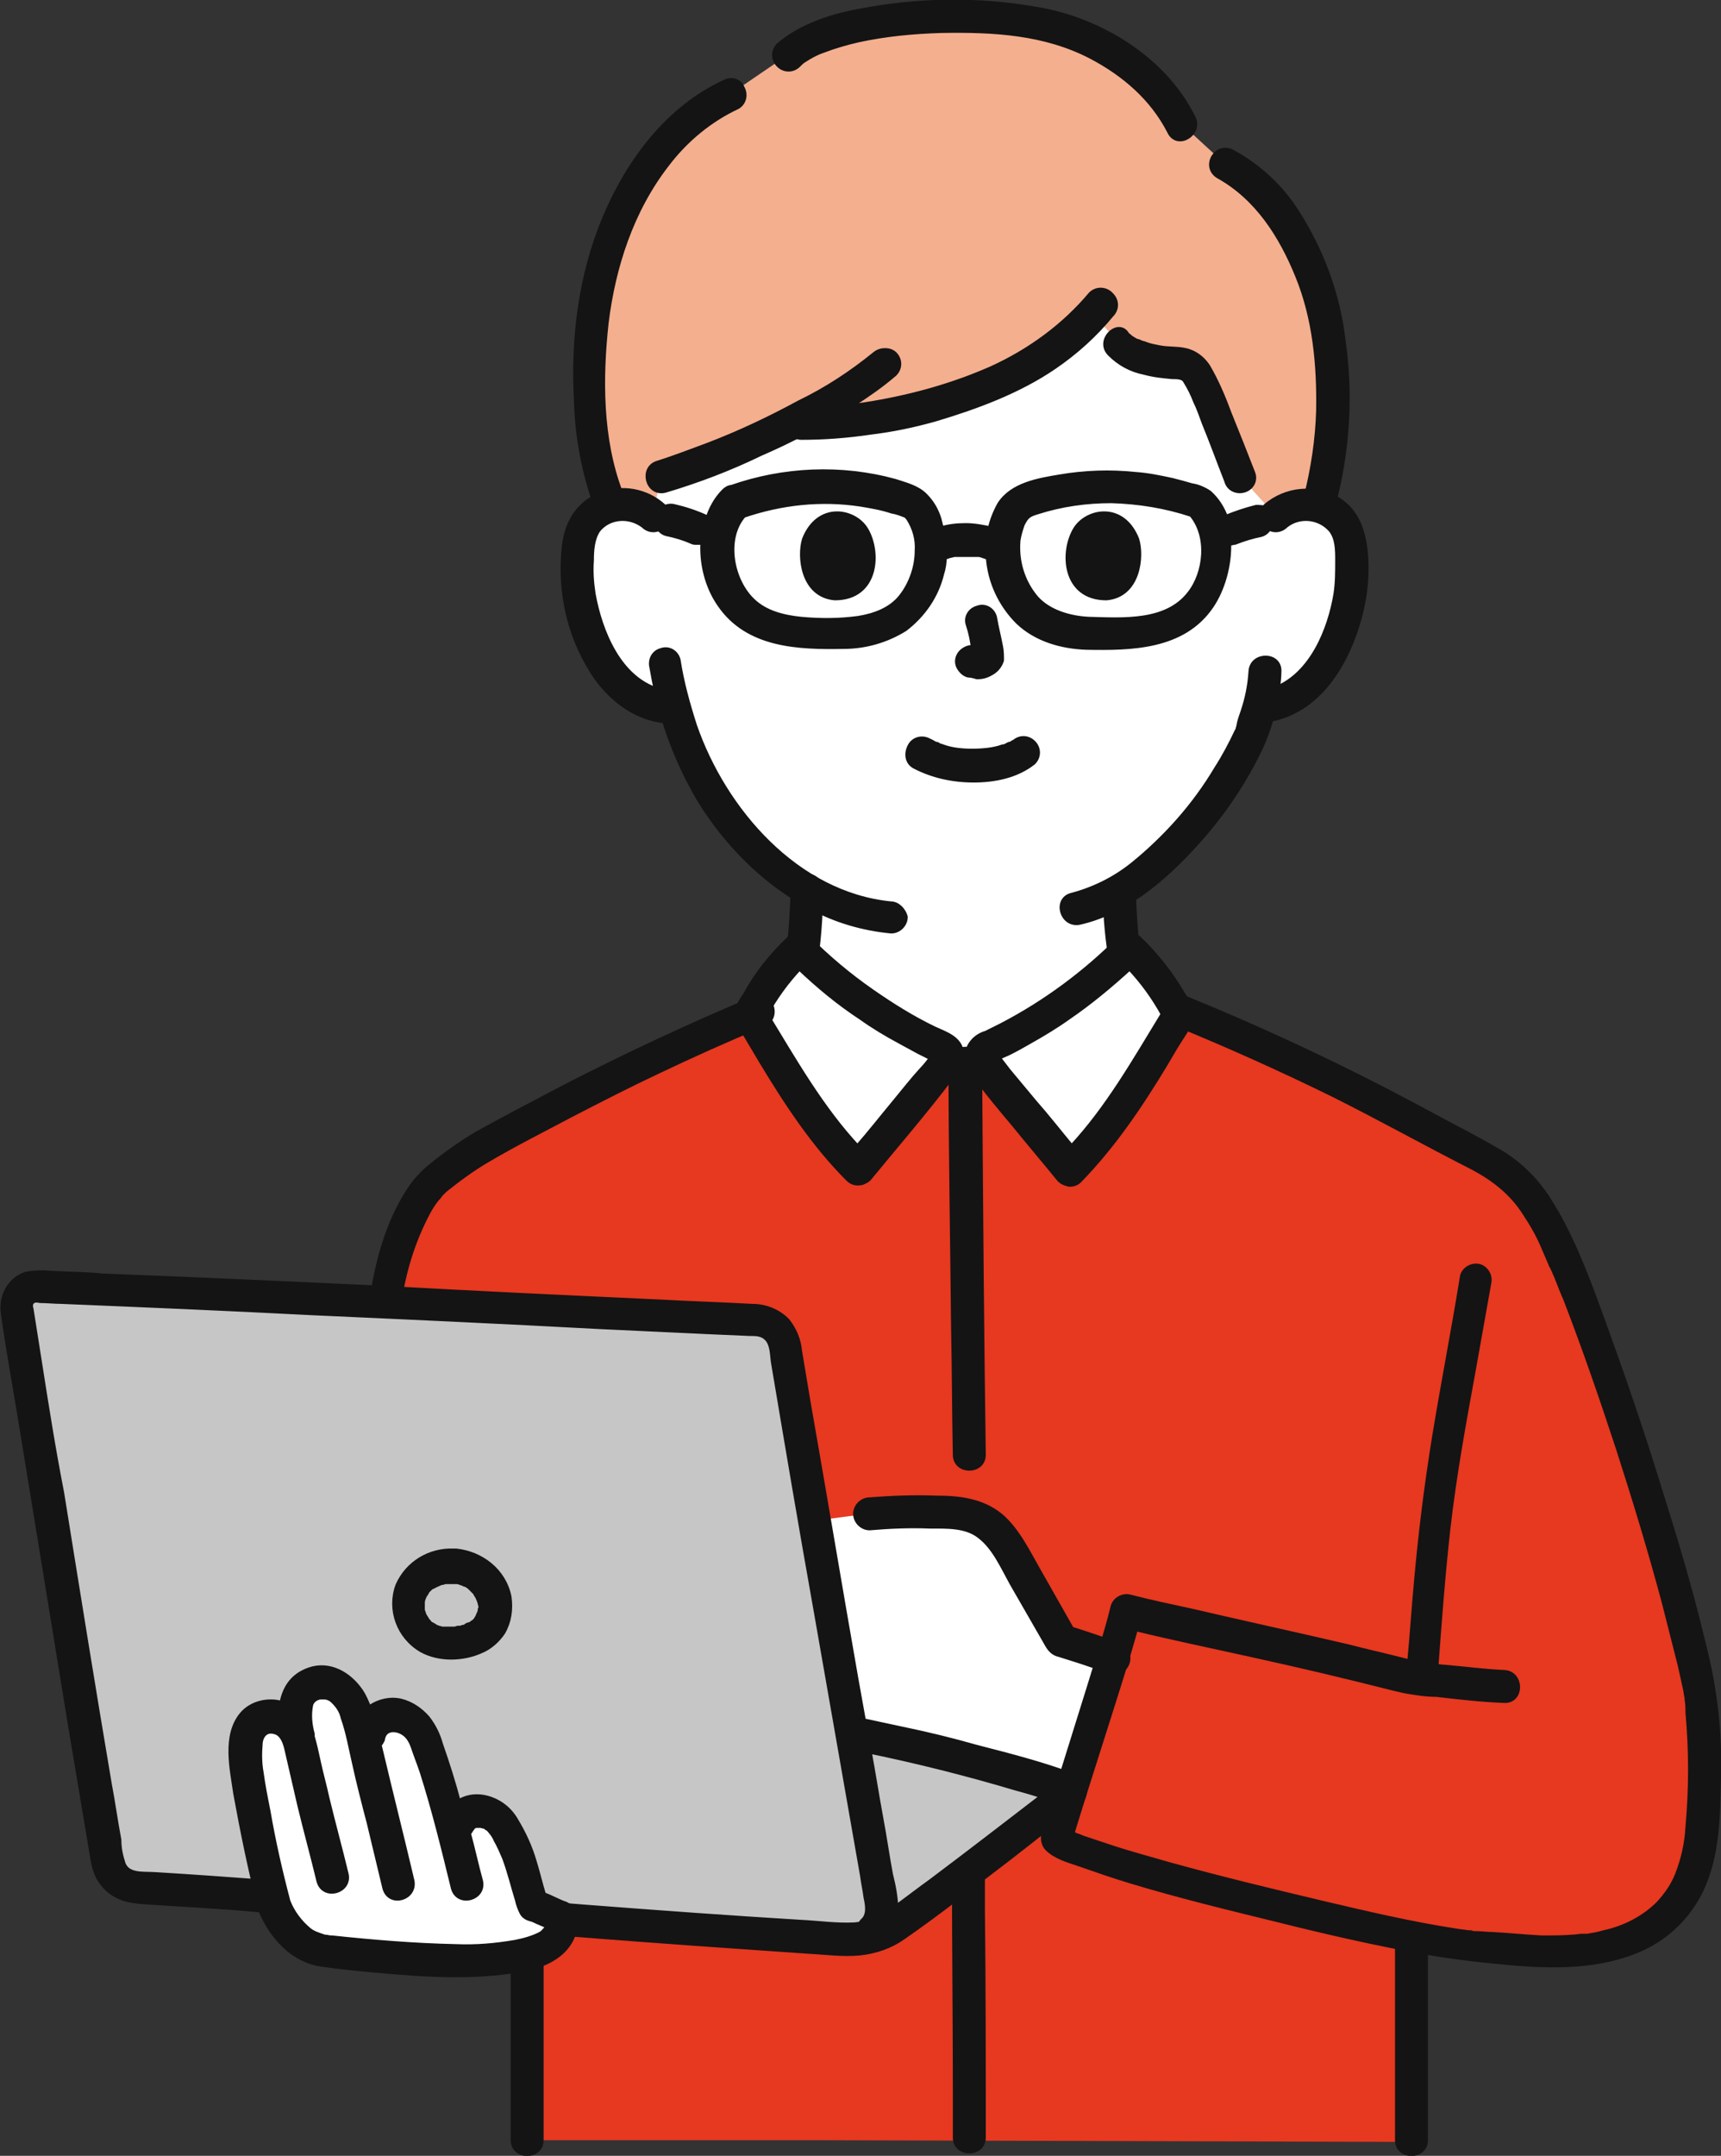 <?xml version="1.0" encoding="utf-8"?>
<!-- Generator: Adobe Illustrator 26.1.0, SVG Export Plug-In . SVG Version: 6.00 Build 0)  -->
<svg version="1.1" id="レイヤー_1" xmlns="http://www.w3.org/2000/svg" xmlns:xlink="http://www.w3.org/1999/xlink" x="0px"
	 y="0px" viewBox="0 0 198.5 248.5" style="enable-background:new 0 0 198.5 248.5;" xml:space="preserve">
<rect x="0" y="0" width="198.5" height="248.5" fill="#333333" stroke="none"/>
<style type="text/css">
	.st0{fill:#FFFFFF;}
	.st1{fill:#F4AF8F;}
	.st2{fill:#E73820;}
	.st3{fill:none;}
	.st4{fill:#C6C6C6;}
	.st5{fill:#141414;stroke:#141414;stroke-width:0.8;stroke-linecap:round;stroke-linejoin:round;stroke-miterlimit:10;}
	.st6{fill:#141414;stroke:#141414;stroke-width:0.5;stroke-linecap:round;stroke-linejoin:round;stroke-miterlimit:10;}
</style>
<g>
	<path class="st0" d="M143.3,86.8c-2.3,4.4-7.7,12.1-14.2,15.9c0,2.3,0.2,4.6,0.5,6.9c0,0-0.3,14.1-18.5,14.1s-18.5-14.2-18.5-14.2
		c0.3-2.3,0.4-5,0.5-7c-3.2-2-6-4.4-8.3-7.3c-3.3-4-5.6-8.6-7-13.6l-1.4-0.2c-1.5-0.3-3-0.9-4.2-1.9c-1.5-1.3-2.7-2.9-3.5-4.6
		c-1.8-3.5-2.5-7.5-2.2-11.4c0-1,0.3-2,0.7-2.9c0.8-1.3,2.1-2.2,3.6-2.4c1.5-0.2,3.1,0.2,4.3,1.3c0,0-5.1-31.1,35.6-31.1
		c38.6,0,36.5,31.1,36.5,31.1c1.2-1,2.7-1.5,4.3-1.3c1.5,0.2,2.9,1.1,3.6,2.4c0.4,0.9,0.7,1.9,0.7,2.9c0.3,3.9-0.4,7.9-2.2,11.4
		c-0.8,1.8-2,3.4-3.5,4.6c-1.2,1-2.7,1.6-4.2,1.9c0,0-0.3,0-0.7,0.1c-0.3,1.3-0.7,2.4-0.9,3C144,85.3,143.7,86.1,143.3,86.8z"/>
	<path class="st1" d="M141.3,18.9c5.5,3,8.2,8.3,10,12.8c2.6,6.7,3.3,17.9,0.6,26.6c-0.1,0-0.3-0.1-0.4-0.1
		c-1.5-0.2-3.1,0.2-4.3,1.3l-4-4.4c-0.9-2.3-1.6-4.1-2.5-6.3c-0.7-2-1.6-3.9-2.6-5.8c-0.9-1.4-2.6-1-4.2-1.3c-5.2-0.9-4.1-2.1-8-5.4
		c-5.2,5.6-10.8,8-18,10.2c-3.9,1.2-10.8,2.4-15.6,2.2c-4.8,2.8-11.8,4.9-16,6.3l-1.1,4.5c-1.2-1-2.7-1.5-4.3-1.3
		c-0.2,0-0.3,0.1-0.5,0.1L70,57.1c-2.7-7.1-2.5-18.5-0.4-26.6c2.2-8.3,7.4-16.3,14.7-19.7l6.6-4.5c6.4-5.6,25.5-5.2,32.1-2.8
		c6.2,2.2,11,6.2,13.3,10.8L141.3,18.9z"/>
	<path class="st2" d="M94.2,246.7H60.8v0c0-11.5,0-20.7,0-27.5l-16.3-69.3c1-6.5,3.7-12.6,6.2-14.1c1.7-1.4,3.6-2.7,5.6-3.8
		c10.1-5.5,18.9-10.1,30.2-14.8c1.4-2.9,3.4-5.6,5.7-7.8c4.7,4.7,10.2,8.5,16.2,11.3c0.3,0.2,0.7,0.3,0.8,0.7c0.1,0.3,0,0.6-0.2,0.9
		h4.4c-0.2-0.3-0.2-0.6-0.2-0.9c0.1-0.4,0.5-0.5,0.8-0.7c6-2.8,11.5-6.6,16.2-11.3c2.2,2,4,4.4,5.3,7.1c13.2,5.3,22.8,10.3,34,16.4
		c1.9,1,5.4,2.6,7.8,6.5c4.5,5.8,17.7,47.1,18.7,56.9c0.6,5.7,0.6,11.5-0.1,17.2c-2.8,14.6-19.2,11.5-24.2,11.3
		c-3.1-0.3-6.1-0.7-9.1-1.4c0,6.2,0,14.1,0,23.5L94.2,246.7z"/>
	<path class="st3" d="M92.6,130.4c5.4,1.5,11.1,2.3,16.7,2.4c5.9,0,12.8-1.2,19-2.9"/>
	<path class="st0" d="M123.5,134.7c5.2-5.2,8.6-11.5,12.5-17.7c-1.4-2.9-3.3-5.4-5.7-7.6c-4.7,4.7-10.2,8.5-16.2,11.3
		c-0.3,0.2-0.7,0.3-0.8,0.7c-0.1,0.3,0,0.6,0.2,0.9c1,1.5,2.2,3,3.4,4.3C119.1,129.4,122,132.8,123.5,134.7z"/>
	<path class="st0" d="M99,134.7c-5.2-5.2-8.6-11.5-12.5-17.7c1.4-2.9,3.3-5.4,5.7-7.6c4.7,4.7,10.2,8.5,16.2,11.3
		c0.3,0.2,0.7,0.3,0.8,0.7c0.1,0.3,0,0.6-0.2,0.9c-1,1.5-2.2,3-3.4,4.3C103.4,129.4,100.5,132.8,99,134.7z"/>
	<path class="st4" d="M2,149.9c0.3-0.9,1.3-1.6,2.3-1.5c17.8,0.6,69.4,3.2,83.1,3.8c1.6,0.1,2.9,1.3,3.2,2.8
		c2,12.4,9.5,55.4,11.5,66.6l0.2,0.9c-0.4,0.2-0.7,0.4-1.1,0.5c-1.1,0.3-2.2,0.5-3.3,0.5c-28.6-1.6-53.7-4.3-82.1-5.9
		c-1.6-0.1-3-1.3-3.3-2.9C10,200.7,4,164,1.9,151C1.9,150.6,1.9,150.2,2,149.9z"/>
	<path class="st4" d="M100.1,210.6c-0.6-3.3-1.2-7-1.9-10.9l1,0.2l5.1,1c2.9,0.6,14.6,3.7,19.2,5.3l-1.3,1
		c-5.8,4.7-16.5,12.7-19,14.5c-0.3,0.2-0.7,0.5-1.1,0.6l-0.2-0.9C101.6,219.1,101,215.3,100.1,210.6z"/>
	<path class="st0" d="M104.5,201c2.9,0.7,14.7,3.7,19.2,5.3c1.4-4.4,3.4-10.7,4.8-15.4c-1.9-0.6-3.9-1.3-5.9-1.8l-5.5-9.5
		c-0.9-1.6-2-3.4-3.6-4.3c-1.6-0.9-3.6-1-5.4-1c-2.7-0.2-5.4-0.1-8.1,0.2l-6.1,0.8l4.4,24.6L104.5,201z"/>
	<path class="st5" d="M94.1,109.6c0.3-2.3,0.4-4.7,0.5-7c0-0.8-0.7-1.5-1.5-1.5c-0.8,0-1.5,0.7-1.5,1.5c-0.1,2.3-0.2,4.7-0.5,7
		c0,0.8,0.7,1.5,1.5,1.5C93.4,111,94.1,110.4,94.1,109.6z"/>
	<path class="st5" d="M127.6,102.8c0,2.3,0.2,4.6,0.5,6.8c0,0.8,0.7,1.5,1.5,1.5c0.7,0,1.6-0.7,1.5-1.5c-0.3-2.3-0.4-4.6-0.5-6.8
		c0-0.8-0.7-1.5-1.5-1.5C128.3,101.3,127.6,102,127.6,102.8L127.6,102.8z"/>
	<path class="st5" d="M164.3,246.7c0-7.8,0-15.6,0-23.4c0-1.9-3-1.9-3,0c0,7.8,0,15.6,0,23.4C161.3,248.6,164.3,248.6,164.3,246.7z"
		/>
	<path class="st5" d="M62.3,246.7c0-9.2,0-18.3,0-27.5c0-1.9-3-1.9-3,0c0,9.2,0,18.3,0,27.5C59.3,248.6,62.3,248.6,62.3,246.7z"/>
	<path class="st5" d="M109.8,122.5c0,10.2,0.2,20.5,0.3,30.7c0.1,4.8,0.1,9.7,0.2,14.5c0,1.9,3,1.9,3,0c-0.2-13.8-0.3-27.5-0.4-41.3
		c0-1.3,0-2.7,0-4C112.8,120.6,109.8,120.6,109.8,122.5L109.8,122.5z"/>
	<path class="st5" d="M110.2,216.2c0,8.1,0.1,16.2,0.1,24.3c0,2,0,3.9,0,5.9c0,1.9,3,1.9,3,0c0-8.7,0-17.4-0.1-26.2c0-1.3,0-2.7,0-4
		C113.2,214.3,110.2,214.3,110.2,216.2z"/>
	<path class="st5" d="M87.1,115.2c-7.4,3.1-14.7,6.5-21.9,10.2c-3.4,1.8-6.9,3.6-10.3,5.5c-1.8,1.1-3.5,2.3-5.1,3.6
		c-1,0.8-1.9,1.8-2.6,2.9c-2.3,3.6-3.5,7.9-4.1,12c-0.2,0.8,0.3,1.6,1,1.8c0.8,0.2,1.6-0.3,1.8-1c0.5-3.6,1.6-7.2,3.3-10.4
		c0.3-0.6,0.7-1.2,1.1-1.7c0.1-0.1,0.3-0.3,0.4-0.5c0.1-0.1,0.2-0.2,0.3-0.3c0,0,0.4-0.4,0.2-0.2c1.5-1.2,3.1-2.4,4.8-3.4
		c3.2-1.9,6.6-3.6,9.8-5.3c3.3-1.7,6.6-3.4,10-5c4-1.9,8-3.7,12.1-5.4c0.8-0.2,1.2-1,1-1.8C88.7,115.5,87.9,115,87.1,115.2
		L87.1,115.2z"/>
	<path class="st5" d="M137.4,116.6c-0.2-0.6-0.6-1.3-1-1.8c-1.4-2.4-3.1-4.6-5.1-6.5c-0.6-0.6-1.5-0.6-2.1,0c-4,4-8.6,7.4-13.6,10
		c-0.6,0.3-1.2,0.6-1.8,0.9c-0.7,0.2-1.3,0.6-1.7,1.2c-0.7,1-0.4,2.3,0.3,3.3c1.5,2.1,3.1,4,4.7,5.9c1.7,2.1,3.5,4.2,5.2,6.3
		c0.2,0.2,0.4,0.3,0.7,0.4c0.1,0,0.2,0.1,0.4,0.1c0,0,0,0,0,0c0.3,0,0.7-0.1,1-0.4c0,0,0,0,0,0c0,0,0,0,0,0c3.9-4,7-8.6,9.9-13.4
		c0.7-1.2,1.4-2.4,2.2-3.6C137,118.1,137.7,117.4,137.4,116.6z M114.4,122.2c0,0,0.1,0,0.1-0.1l0,0L114.4,122.2z M116.2,123.5
		c-0.3-0.4-0.7-0.9-1-1.3c-0.1-0.1-0.1-0.2-0.2-0.3c0.1-0.1,0.2-0.1,0.3-0.2c0.4-0.2,0.7-0.3,1.1-0.5c0.8-0.4,1.5-0.8,2.2-1.2
		c1.6-0.9,3.1-1.8,4.5-2.8c2.5-1.7,4.9-3.7,7.2-5.8c1.6,1.7,2.9,3.5,4,5.5c-3.3,5.4-6.4,10.9-10.7,15.5c-1.5-1.8-2.9-3.6-4.4-5.3
		C118.2,125.9,117.2,124.7,116.2,123.5z"/>
	<path class="st5" d="M107.7,118.7c-2.5-1.2-4.9-2.7-7.2-4.3c-2.6-1.8-5.1-3.9-7.3-6.1c-0.6-0.6-1.5-0.6-2.1,0c-2,1.9-3.7,4-5,6.4
		c-0.4,0.6-0.8,1.2-1,1.9c-0.2,0.8,0.3,1.5,0.7,2.1c0.7,1.2,1.5,2.5,2.2,3.7c2.9,4.8,6,9.5,9.9,13.4c0,0,0,0,0,0c0,0,0,0,0,0
		c0,0,0,0,0,0c0.5,0.5,1,0.5,1.5,0.4c0.2-0.1,0.5-0.2,0.7-0.4c3.2-3.9,6.5-7.7,9.6-11.8c0.6-0.7,1-1.6,1.1-2.5
		C110.7,119.8,109,119.3,107.7,118.7z M103.3,127.1c-1.5,1.8-2.9,3.6-4.4,5.3c-4.3-4.6-7.4-10.1-10.7-15.5c1.1-2,2.4-3.8,4-5.5
		c2.2,2.1,4.6,4.1,7.2,5.8c1.4,1,2.9,1.9,4.4,2.7c0.7,0.4,1.5,0.8,2.2,1.2c0.4,0.2,0.8,0.4,1.2,0.6c0.1,0.1,0.2,0.1,0.4,0.2
		c-0.3,0.5-0.9,1.2-1.2,1.5C105.3,124.6,104.3,125.9,103.3,127.1z M107.9,122.1L107.9,122.1C107.9,122.1,107.9,122.1,107.9,122.1
		C108.1,122.2,108.1,122.2,107.9,122.1z"/>
	<path class="st5" d="M128.9,189.7c-2-0.7-4-1.4-6-2l0.9,0.7l-4.2-7.4c-1.2-2.1-2.4-4.6-4.3-6.2c-2.1-1.7-4.7-2-7.3-2
		c-2.6-0.1-5.1,0-7.7,0.2c-0.8,0-1.5,0.7-1.5,1.5c0,0.8,0.7,1.5,1.5,1.5c2.3-0.2,4.7-0.3,7-0.2c1.9,0,4.2-0.1,5.8,1.2
		c1.7,1.3,2.7,3.6,3.7,5.4l3.8,6.6c0.4,0.7,0.7,1.4,1.6,1.6c0.6,0.2,1.3,0.4,1.9,0.6c1.3,0.4,2.6,0.9,3.9,1.3
		C130,193.2,130.8,190.3,128.9,189.7L128.9,189.7z"/>
	<path class="st5" d="M197.4,194.5c-0.3-2-0.8-4-1.3-6c-1.4-5.8-3.1-11.4-4.9-17.1c-1.9-6.2-4-12.3-6.2-18.4
		c-1.6-4.4-3.2-8.9-5.5-13c-0.3-0.5-0.6-1-0.9-1.5c0,0,0,0,0,0c-1.5-2.4-3.6-4.5-6.2-5.9c-2.4-1.4-4.8-2.6-7.2-3.9
		c-5.7-3.1-11.5-6-17.4-8.7c-3.7-1.7-7.4-3.3-11.1-4.8c-0.8-0.2-1.6,0.3-1.8,1c-0.2,0.8,0.3,1.6,1,1.8l0,0c6.1,2.5,12.1,5.2,18,8.1
		c5.4,2.7,10.6,5.6,15.9,8.3c2.5,1.3,4.7,3,6.2,5.4l0,0c0.8,1.2,1.5,2.4,2.1,3.8c0.2,0.5,0.4,0.9,0.6,1.4c0.1,0.2,0.2,0.5,0.3,0.7
		c0,0,0,0.1,0.1,0.2c0.1,0.1,0.1,0.3,0.2,0.4c0.5,1.1,0.9,2.3,1.4,3.4c2.2,5.7,4.2,11.5,6.1,17.3c1.9,5.9,3.7,11.8,5.3,17.8
		c0.6,2.4,1.2,4.7,1.8,7.1c0.2,0.9,0.4,1.8,0.6,2.7c0.1,0.4,0.1,0.7,0.2,1.1c0,0.1,0,0.1,0,0.2c0.1,0.5,0.1,1,0.1,1.5
		c0.4,4.4,0.4,8.8,0,13.2c-0.1,1.9-0.5,3.7-1.2,5.5c-0.5,1.3-1.3,2.4-2.2,3.4c-1.7,1.7-4,2.9-6.4,3.4c-0.6,0.2-1.3,0.3-1.9,0.4
		c0,0,0,0,0,0c-0.1,0-0.1,0-0.2,0c-0.1,0-0.3,0-0.4,0c-0.3,0-0.7,0.1-1,0.1c-1.2,0.1-2.4,0.1-3.7,0.1c-1.9-0.1-3.8-0.3-5.7-0.4
		c-0.6,0-1.2-0.1-1.9-0.1c-0.2,0-0.4,0-0.6-0.1c0,0,0,0,0,0c-0.1,0-0.2,0-0.3,0c-0.5-0.1-0.9-0.1-1.4-0.2c-5.2-0.8-10.3-2-15.4-3.2
		c-5.9-1.4-11.7-2.8-17.5-4.4c-2.4-0.7-4.7-1.3-7.1-2.1c-0.9-0.3-1.8-0.6-2.7-0.9c-0.4-0.1-0.7-0.3-1.1-0.4c-0.1,0-0.1,0-0.2-0.1
		c-0.1-0.1-0.3-0.1-0.4-0.2c0,0,0,0,0,0c2.1-6.9,4.4-13.8,6.5-20.7c0.3-1,0.6-2.1,0.9-3.1c4.5,1.1,8.9,2,13.4,3
		c5.5,1.2,11,2.5,16.5,3.9c0.4,0.1,0.9,0.2,1.3,0.3c1.2,0.2,2.4,0.4,3.6,0.4c2.6,0.3,5.2,0.6,7.8,0.7c1.9,0.1,1.9-2.9,0-3
		c-2.3-0.1-4.5-0.4-6.8-0.6c-0.4,0-0.8-0.1-1.2-0.1c0.4-5.4,0.8-10.8,1.4-16.1c0.7-6.1,1.8-12.1,2.9-18.1c0.6-3.4,1.2-6.7,1.8-10.1
		c0.2-0.8-0.3-1.6-1-1.8c-0.8-0.2-1.6,0.3-1.8,1l0,0c-1,6.2-2.2,12.3-3.2,18.4c-0.9,5.5-1.6,11.1-2.1,16.7c-0.3,3.2-0.5,6.4-0.8,9.5
		c-0.2,0-0.4-0.1-0.5-0.1c-2.3-0.6-4.6-1.1-6.9-1.7c-6-1.4-12-2.7-18-4.1c-2.3-0.5-4.7-1-7-1.6c-0.8-0.2-1.6,0.3-1.8,1
		c-0.8,3.3-1.9,6.5-2.9,9.8c-1.3,4.2-2.6,8.3-3.9,12.5c-0.4,1.3-0.8,2.7-1.2,4c-0.1,0.5,0,1.1,0.4,1.5c0.9,0.9,2.3,1.3,3.5,1.7
		c2,0.7,4,1.4,6,2c5.6,1.7,11.4,3.1,17.1,4.5c5.6,1.4,11.3,2.7,16.9,3.7c3.5,0.6,7,1,10.6,1.3c5.1,0.4,10.5,0.3,15.1-2.1
		c2.6-1.4,4.7-3.6,6-6.3c1.9-4,1.9-8.6,2-12.9C198.2,201.5,198,198,197.4,194.5z"/>
	<g>
		<path class="st5" d="M157.4,64.1c-0.2-2.6-0.9-5.1-3.3-6.5c-2.6-1.4-5.7-1.1-8,0.8c-0.6,0.6-0.6,1.5,0,2.1c0.6,0.6,1.5,0.6,2.1,0
			h0c1.6-1.3,4-1.1,5.4,0.5c0.8,1,0.8,2.4,0.8,3.6c0,1.3,0,2.6-0.2,3.9c-0.7,4.2-2.8,9.3-7,11c0.1-0.7,0.2-1.4,0.2-2.1
			c0.1-1.9-2.9-1.9-3,0v0c-0.1,1.6-0.4,3.1-0.9,4.6c-0.2,0.6-0.4,1.1-0.5,1.7c0,0.1-0.1,0.3-0.1,0.4c0,0.1,0,0.1-0.1,0.2
			c-0.7,1.5-1.5,3-2.4,4.4c-2.5,4.2-5.8,7.9-9.6,11c-2.1,1.7-4.5,2.9-7.1,3.6c-1.9,0.4-1.1,3.3,0.8,2.9c5.3-1.2,9.8-5.1,13.4-9.1
			c3-3.3,5.5-7,7.4-11c0.5-1.1,0.9-2.2,1.2-3.3c5.3-1,8.4-5.9,9.9-10.7C157.2,69.6,157.6,66.8,157.4,64.1z"/>
		<path class="st5" d="M102.7,104.3C91.8,103.2,83.4,93.5,80,83.7c-0.8-2.5-1.5-5-1.9-7.6c-0.2-0.8-1-1.3-1.8-1
			c-0.8,0.2-1.2,1-1,1.8c0.2,1,0.3,1.9,0.6,2.8c-4.6-1.4-6.8-6.8-7.6-11.2c-0.2-1.3-0.3-2.6-0.2-3.9c0-1.2,0.1-2.6,0.8-3.6
			c1.3-1.6,3.7-1.8,5.4-0.5c0.6,0.6,1.5,0.6,2.1,0c0.6-0.6,0.6-1.5,0-2.1h0c-1.9-1.7-4.6-2.2-7-1.3c-2.6,1-3.9,3.2-4.2,5.9
			c-0.6,5.4,0.7,10.8,3.8,15.2c1.8,2.4,4.2,4.2,7.1,4.7c0.2,0,0.4,0.1,0.6,0c1,3.2,2.3,6.2,4,9.1c3.1,5.1,7.6,9.7,13,12.5
			c2.8,1.5,5.9,2.4,9.1,2.7c0.8,0,1.5-0.7,1.5-1.5C104.1,105,103.5,104.3,102.7,104.3z"/>
	</g>
	<path class="st5" d="M137.5,13.6c-3.3-6.7-10.7-11.2-17.9-12.4c-6.8-1.2-13.7-1.1-20.4,0.2c-3.3,0.6-6.7,1.7-9.3,3.9
		c-0.6,0.6-0.6,1.5,0,2.1C90.5,8,91.4,8,92,7.4c0.1-0.1,0.2-0.2,0.3-0.3c-0.2,0.1,0.1,0,0.1-0.1c0.3-0.2,0.5-0.3,0.8-0.5
		c0.5-0.3,1.1-0.6,1.7-0.8c1.3-0.5,2.7-0.9,4-1.2c3.2-0.7,6.4-1,9.7-1.1c6-0.1,11.9,0.2,17.3,3c3.8,2,7.1,4.8,9.1,8.7
		C135.8,16.9,138.4,15.3,137.5,13.6L137.5,13.6z"/>
	<path class="st5" d="M83.6,9.6c-6.5,3-11,9.1-13.7,15.5c-2.8,6.6-3.7,14-3.3,21.1c0.1,3.9,0.8,7.7,2,11.3c0.2,0.8,1,1.2,1.8,1
		c0.8-0.2,1.3-1,1-1.8c-2.3-6.1-2.3-13.1-1.6-19.5c0.8-6.5,2.9-13,7-18.3c2.2-2.9,5-5.2,8.2-6.7c0.7-0.4,0.9-1.3,0.5-2
		C85.2,9.4,84.3,9.2,83.6,9.6z"/>
	<path class="st5" d="M140.6,20.2c4.5,2.5,7.3,6.9,9.2,11.6c2,4.9,2.5,10.3,2.4,15.6c-0.1,3.3-0.6,6.6-1.4,9.8
		c-0.5,1.9,2.4,2.7,2.9,0.8c1.6-6.1,2-12.5,1.1-18.7c-0.6-5.3-2.5-10.4-5.4-14.9c-1.8-2.8-4.3-5.1-7.2-6.7
		C140.4,16.6,138.9,19.2,140.6,20.2L140.6,20.2z"/>
	<path class="st5" d="M125.9,34c-3.1,3.7-7.1,6.6-11.5,8.6c-4.3,1.9-8.9,3.2-13.6,4c-2.8,0.5-5.6,0.7-8.4,0.7c-1.9,0-1.9,2.9,0,3
		c2.7,0,5.3-0.2,8-0.6c2.5-0.3,4.9-0.8,7.4-1.5c4.7-1.4,9.6-3.2,13.7-6c2.5-1.7,4.7-3.7,6.6-6c0.6-0.6,0.6-1.5,0-2.1
		C127.5,33.4,126.5,33.4,125.9,34L125.9,34z"/>
	<path class="st5" d="M101,40.9c-2.7,2.2-5.6,4.1-8.7,5.6c-3.5,1.9-7.1,3.6-10.8,5c-1.9,0.7-3.7,1.4-5.6,2c-1.8,0.5-1.1,3.4,0.8,2.9
		c3.7-1.1,7.4-2.5,10.9-4.2c3.7-1.6,7.3-3.5,10.7-5.7c1.7-1.1,3.3-2.2,4.8-3.5c0.6-0.6,0.6-1.5,0-2.1
		C102.6,40.4,101.6,40.4,101,40.9L101,40.9z"/>
	<path class="st5" d="M128.1,40.7c1.1,1.1,2.4,1.8,3.9,2.1c1.1,0.3,2.1,0.4,3.2,0.5c0.6,0,1.3,0,1.6,0.5c0.5,0.8,0.9,1.6,1.2,2.4
		c0.4,0.8,0.7,1.7,1,2.5c0.9,2.2,1.7,4.4,2.6,6.7c0.2,0.8,1,1.2,1.8,1c0.8-0.2,1.3-1,1-1.8c-0.9-2.3-1.8-4.6-2.7-6.8
		c-0.7-1.9-1.5-3.8-2.5-5.5c-0.6-0.9-1.5-1.6-2.6-1.8c-0.9-0.2-1.9-0.1-2.9-0.3c-0.5-0.1-1.1-0.2-1.6-0.4c-0.2-0.1-0.4-0.1-0.6-0.2
		c0,0-0.4-0.2-0.3-0.1c-0.3-0.1-0.6-0.3-0.9-0.5c0.2,0.2-0.1-0.1-0.1-0.1c-0.1-0.1-0.3-0.2-0.4-0.4
		C128.9,37.2,126.7,39.3,128.1,40.7L128.1,40.7z"/>
	<g>
		<path class="st5" d="M124,204.9L124,204.9c-3.7-1.4-7.6-2.4-11.5-3.4c-2.8-0.8-5.7-1.5-8.6-2.1l-4.2-0.9c-0.1,0-0.1,0-0.2,0
			c-0.3-1.7-0.6-3.3-0.9-5c-1.9-10.8-3.7-21.6-5.6-32.4c-0.3-1.8-0.6-3.6-0.9-5.4c-0.1-1.2-0.6-2.4-1.4-3.4c-1-1-2.4-1.6-3.9-1.6
			c-3.5-0.2-7.1-0.3-10.6-0.5c-10.8-0.5-21.6-1-32.3-1.6c-10.7-0.5-21.4-1-32.1-1.4C10,147,8,147,6.1,146.9C5,146.8,4,146.8,3,147
			c-1.8,0.6-2.8,2.5-2.5,4.4c0.6,4.3,1.4,8.6,2.1,12.9c1.9,11.6,3.8,23.3,5.7,34.9c0.8,4.8,1.6,9.5,2.4,14.3
			c0.2,1.3,0.4,2.5,1.2,3.5c1.2,1.6,2.9,2,4.7,2.1c4.3,0.3,8.7,0.5,13,0.9c16.9,1.2,33.7,2.7,50.6,3.9c4.3,0.3,8.6,0.6,12.9,0.9
			c2,0.1,4.1,0.4,6.1,0.2c1.8-0.2,3.5-0.8,4.9-1.8c4.2-2.9,8.2-6.1,12.3-9.2c2.3-1.8,4.6-3.6,6.9-5.4c0.2-0.2,0.3-0.4,0.3-0.6
			c0.6,0,1.2-0.5,1.3-1.1C125.2,205.9,124.8,205.1,124,204.9z M99.6,221.5c-0.1,0.1-0.2,0.2-0.2,0.4c-0.3,0-0.6,0.1-0.9,0.1
			c-2,0.1-4.1-0.2-6.1-0.3c-16.5-1-33-2.4-49.5-3.7c-8.3-0.6-16.7-1.3-25-1.8c-1.3-0.1-3.2,0.2-3.8-1.3c-0.3-0.9-0.5-1.8-0.5-2.8
			c-0.4-2.1-0.7-4.3-1.1-6.4c-1.9-11.2-3.7-22.4-5.5-33.6C6,167,5.2,161.9,4.4,156.8c-0.3-1.9-0.6-3.8-0.9-5.7
			c0-0.1-0.1-0.5-0.1-0.4c0-0.2,0-0.4,0.1-0.6c0.3-0.4,0.7-0.4,1.1-0.3c0.8,0,1.7,0.1,2.5,0.1c9.6,0.4,19.2,0.8,28.8,1.3
			c11.1,0.5,22.1,1,33.2,1.6c4.3,0.2,8.6,0.4,12.8,0.6l4.6,0.2c0.8,0,1.6,0,2.2,0.8c0.5,0.7,0.5,1.7,0.6,2.5
			c1.6,9.5,3.2,19,4.9,28.5c1.8,10.3,3.6,20.5,5.4,30.8c0.1,0.8,0.3,1.7,0.4,2.5C100.2,219.6,100.4,220.8,99.6,221.5z M107.4,217
			c-1.4,1-2.8,2.1-4.2,3.1c0-1.4-0.3-2.8-0.6-4c-0.4-2.1-0.7-4.3-1.1-6.4c-0.5-2.7-0.9-5.3-1.4-8c5.8,1.2,11.4,2.6,17.1,4.3
			c1.1,0.3,2.2,0.6,3.3,1C116.2,210.3,111.8,213.7,107.4,217z"/>
		<path class="st6" d="M51.1,187.8C51.1,187.8,51.1,187.8,51.1,187.8c0,0,0.1,0,0.1,0C51.2,187.8,51.1,187.8,51.1,187.8z"/>
		<path class="st5" d="M52.6,178.9c-0.1,0-0.2,0-0.3,0c0,0,0,0,0,0c-2.7-0.1-5.2,1.4-6.3,3.9c-1,2.7,0.1,5.8,2.7,7.3
			c2,1.1,4.7,1,6.7,0.1c1-0.4,1.9-1.2,2.5-2.1c0.7-1.2,0.9-2.6,0.7-4C58,181.1,55.4,179.2,52.6,178.9z M52.5,181.9
			C52.4,181.9,52.5,181.9,52.5,181.9L52.5,181.9z M55.5,185.6C55.5,185.6,55.5,185.6,55.5,185.6c0,0.2-0.1,0.4-0.2,0.6
			c0,0-0.1,0.3-0.2,0.4c0,0.1-0.1,0.1-0.1,0.2c0,0,0,0.1-0.1,0.1c-0.1,0.1-0.2,0.2-0.4,0.3c-0.1,0.1-0.2,0.2-0.4,0.2
			c-0.1,0-0.4,0.2-0.3,0.2c-0.1,0-0.2,0.1-0.4,0.1c-0.2,0.1-0.3,0.1-0.5,0.1c-0.1,0-0.2,0-0.3,0.1c0,0,0,0,0,0c-0.4,0-0.8,0-1.2,0
			c-0.1,0-0.2,0-0.3,0c0,0,0,0-0.1,0c0,0,0,0,0,0c0,0,0,0,0,0c0,0,0,0,0,0c-0.1,0-0.3-0.1-0.4-0.1c-0.1,0-0.2-0.1-0.3-0.1
			c0,0,0,0,0,0c0,0,0,0,0,0c-0.2-0.1-0.3-0.2-0.5-0.3c0,0-0.2-0.1-0.2-0.1c-0.1-0.1-0.2-0.1-0.2-0.2c-0.1-0.1-0.1-0.2-0.2-0.2
			c0.2,0.2-0.1-0.1-0.1-0.2c-0.1-0.1-0.1-0.2-0.2-0.3c0,0-0.1-0.2-0.1-0.2c-0.1-0.2-0.1-0.4-0.2-0.5c0,0,0-0.1,0-0.2
			c0-0.1,0-0.2,0-0.2c0-0.1,0-0.3,0-0.4c0,0,0-0.2,0-0.2c0-0.2,0.1-0.5,0.2-0.7c0-0.1,0.1-0.2,0.1-0.2c0.1-0.1,0.1-0.2,0.2-0.3
			c0,0,0,0,0-0.1c0,0,0,0,0,0c0.1-0.1,0.2-0.2,0.3-0.3c0.1-0.1,0.1-0.1,0.2-0.2c0,0,0.1-0.1,0.2-0.1c0.2-0.1,0.4-0.2,0.6-0.3
			c0.1,0,0.2-0.1,0.2-0.1c0.1,0,0.2-0.1,0.4-0.1c0.1,0,0.2-0.1,0.4-0.1c0.1,0,0.1,0,0.2,0c0.2,0,0.5,0,0.7,0c0,0,0,0,0,0
			c0.1,0,0.2,0,0.3,0c0,0,0.1,0,0.1,0c0.2,0,0.4,0.1,0.7,0.2c0.1,0,0.2,0.1,0.2,0.1c0,0,0,0,0.1,0c0,0,0,0,0,0
			c0.2,0.1,0.4,0.2,0.6,0.4c0,0,0.1,0.1,0.1,0.1c0.1,0,0.1,0.1,0.1,0.1c0.1,0.1,0.2,0.2,0.4,0.4c0,0,0.1,0.1,0.1,0.2
			c0.1,0.1,0.1,0.2,0.2,0.3c0,0.1,0.1,0.1,0.1,0.2c-0.1-0.1,0.1,0.2,0.1,0.3c0.1,0.2,0.1,0.4,0.2,0.7c0,0,0,0.1,0,0.1
			c0,0.1,0,0.3,0,0.4C55.5,185.4,55.5,185.5,55.5,185.6C55.5,185.6,55.5,185.6,55.5,185.6z"/>
	</g>
	<g>
		<path class="st6" d="M113,63.9C112.9,63.9,112.9,63.9,113,63.9C113.3,64,113.1,63.9,113,63.9z"/>
		<path class="st6" d="M110.2,63.9C110.2,63.9,110.2,63.9,110.2,63.9C110.5,63.9,110.3,63.9,110.2,63.9z"/>
		<path class="st5" d="M146.8,59.7c-0.1-0.4-0.4-0.7-0.7-0.9c-0.4-0.2-0.8-0.2-1.2-0.2c-1.2,0.3-2.4,0.7-3.6,1.2c0,0,0,0,0,0
			c-0.4-1.1-1-2.1-1.9-2.9c-0.6-0.4-1.3-0.7-2-0.8c-0.7-0.2-1.4-0.4-2.2-0.6c-1.4-0.3-2.8-0.6-4.3-0.7c-2.9-0.3-5.8-0.2-8.7,0.3
			c-2.4,0.4-5.4,0.9-6.8,3.1c-0.5,0.9-0.9,1.9-1.1,2.9c-0.9-0.2-1.9-0.4-2.9-0.4c-1,0-2,0.1-2.9,0.4c-0.1-0.4-0.2-0.8-0.3-1.2
			c-0.3-1-0.8-1.9-1.6-2.7c-0.9-0.9-2.2-1.2-3.4-1.6c-6.2-1.7-12.8-1.4-18.8,0.7c-0.3,0-0.6,0.2-0.8,0.4c-0.9,0.9-1.5,2-1.9,3.3
			c-0.1-0.1-0.2-0.2-0.4-0.3h0c-1.1-0.5-2.3-0.9-3.6-1.2c-0.4-0.1-0.8,0-1.2,0.2c-0.7,0.4-1,1.3-0.5,2c0,0,0,0,0,0
			c0.2,0.3,0.5,0.6,0.9,0.7c1,0.2,2,0.5,2.9,0.9c0.2,0.1,0.3,0.1,0.5,0.1c0.2,0,0.4,0,0.6,0c0.1,0,0.2-0.1,0.3-0.1
			c-0.2,2.6,0.5,5.3,1.9,7.3c3.2,4.7,9,4.9,14.2,4.8c2.5,0,4.9-0.7,7-2c2.1-1.6,3.6-3.8,4.2-6.3c0.2-0.6,0.3-1.3,0.3-1.9
			c0.1,0,0.1,0,0.2-0.1v0c0,0,0,0,0,0c0.1,0,0.2-0.1,0.3-0.1c0.2-0.1,0.5-0.1,0.7-0.2c0,0,0,0-0.1,0c0.1,0,0.1,0,0.2,0
			c0.1,0,0.3,0,0.4,0c0.3,0,0.6,0,0.9,0c0.3,0,0.6,0,0.9,0c0.1,0,0.3,0,0.4,0c0,0,0,0-0.1,0c0.1,0,0.1,0,0.2,0
			c0.3,0,0.5,0.1,0.8,0.2c0.1,0,0.2,0.1,0.3,0.1c0,0,0.1,0,0.2,0.1c0.2,2.8,1.4,5.4,3.4,7.4c2.1,2,5,2.8,7.8,2.9c0,0,0,0,0,0
			c5.2,0.1,11.1,0,14.3-4.7c1.3-1.9,2.1-4.7,2-7.3l0.2,0c0.2,0,0.4-0.1,0.6-0.1c1-0.4,2-0.7,3-0.9c0.4-0.1,0.7-0.4,0.9-0.7
			C146.9,60.5,146.9,60.1,146.8,59.7z M104,68.9c-1.2,1.5-3.1,2.2-5,2.5c-2.2,0.3-4.4,0.3-6.6,0.1c-2-0.2-4.1-0.7-5.6-2.1
			c-2.6-2.4-3.5-7.4-1.1-10.1c4.4-1.5,9-2,13.6-1.3c1.2,0.2,2.4,0.4,3.6,0.8c0.6,0.1,1.1,0.3,1.6,0.5c0.2,0.1,0.3,0.3,0.4,0.4
			c0.7,1.1,1.1,2.4,1,3.8C105.9,65.4,105.2,67.4,104,68.9z M114.2,64.2c0,0,0.1,0,0.1,0c0,0,0,0,0,0
			C114.3,64.2,114.3,64.2,114.2,64.2z M137.3,68.5c-2.7,3.5-7.8,3.1-11.7,3c0,0,0,0,0,0c-2.2-0.1-4.7-0.8-6.2-2.5
			c-1.6-1.9-2.3-4.3-2.1-6.7c0.1-0.7,0.3-1.3,0.5-1.9c0.5-1,0.8-1.2,1.8-1.5c2.8-0.9,5.7-1.3,8.6-1.3c3.2,0.1,6.3,0.6,9.3,1.6
			C139.7,61.8,139.2,66.1,137.3,68.5z"/>
	</g>
	<path class="st5" d="M105.5,88.2c2.1,1.1,4.4,1.6,6.8,1.6c2.4,0,4.9-0.5,6.8-2c0.6-0.6,0.6-1.5,0-2.1c-0.6-0.6-1.5-0.6-2.1,0
		c0.4-0.3,0,0-0.1,0c-0.1,0.1-0.3,0.2-0.4,0.2c-0.1,0-0.6,0.3-0.2,0.1c-0.2,0.1-0.4,0.2-0.6,0.2c-1.1,0.4-2.4,0.5-3.6,0.5
		c-1.1,0-2.3-0.1-3.4-0.5c-0.2-0.1-0.4-0.1-0.6-0.2c-0.1,0-0.1-0.1-0.2-0.1c0.4,0.1,0.1,0,0,0c-0.3-0.1-0.5-0.3-0.8-0.4
		c-0.7-0.4-1.6-0.2-2,0.5C104.6,86.9,104.8,87.8,105.5,88.2L105.5,88.2z"/>
	<path class="st5" d="M115.3,74.6c-0.2-1.1-0.5-2.2-0.7-3.4c-0.2-0.8-1-1.3-1.8-1c-0.8,0.2-1.3,1-1,1.8l0,0c0.3,0.9,0.5,1.9,0.6,2.8
		c-0.4-0.1-0.8,0-1.1,0.2c-0.7,0.4-1,1.3-0.5,2c0,0,0,0,0,0c0.2,0.3,0.5,0.6,0.9,0.7c0.3,0,0.7,0.1,1,0.2c0.5,0,1-0.1,1.5-0.4
		c0.6-0.3,1-0.8,1.2-1.4C115.4,75.6,115.4,75.1,115.3,74.6z"/>
	<path class="st5" d="M92.9,62.2c-0.6,1.9-0.2,6.3,3.4,6.6c4.8,0,5-5.3,3.4-7.8C98.4,59,94.5,58.2,92.9,62.2z"/>
	<path class="st5" d="M131,62.2c0.6,1.9,0.2,6.3-3.4,6.6c-4.8,0-5-5.3-3.4-7.8C125.5,59,129.4,58.2,131,62.2z"/>
	<path class="st0" d="M34.5,200.8c-0.3-1.6-1.7-3.4-3.9-3c-1.4,0.2-2.3,1.4-2.4,3.1c-0.1,2.2,0.3,4.7,1.1,8.8
		c0.6,3.1,1.4,6.7,2.2,9.7c1.3,3,3.2,5,6,5.4c1.7,0.3,12.3,1.3,17.1,1.1c4.1-0.4,10.3-0.4,10.3-4.8c-1.5-0.5-2.9-1.3-3.5-1.4
		c-0.2-0.5-0.4-1-0.5-1.6c-0.6-2.7-2.3-7.7-4-8.8c-1.3-0.9-3.6-0.9-4.3,0.9c0,0-0.2,0.5-0.5,1.3c-0.2-0.8-0.4-1.6-0.6-2.4
		c-0.7-2.9-1.6-5.7-2.6-8.5c-0.4-1.3-1.4-2.4-2.8-2.8c-1.4-0.5-3.6,0.4-3.8,2.2l-0.3,2l-0.8-3.5c-0.9-4-3.4-5.1-5.2-4.4
		c-2.1,0.7-2.5,2.9-1.7,6.2"/>
	<path class="st5" d="M65.8,220c-0.2-0.2-0.4-0.3-0.6-0.4c-0.9-0.3-1.7-0.8-2.6-1.1c-0.4-1.3-0.7-2.6-1.1-3.9
		c-0.5-1.7-1.2-3.2-2.1-4.7c-0.8-1.4-2.1-2.3-3.6-2.6c-1.1-0.2-2.1,0-3,0.6c-0.6-2.3-1.3-4.5-2.1-6.8c-0.3-1.1-0.8-2.1-1.5-3
		c-0.8-0.9-1.8-1.6-3-1.9c-1.3-0.3-2.7,0.1-3.7,0.9c-0.3-0.8-0.6-1.5-1-2.1c-1.3-1.9-3.5-3.2-5.8-2.4c-2,0.7-2.8,2.2-3.1,3.9
		c-1.6-0.5-3.5-0.1-4.6,1.2c-2,2.4-1.1,6.2-0.7,9c0.8,4.4,1.7,8.8,2.8,13.1c0,0,0,0,0,0.1c0,0,0,0.1,0,0.1c0,0.1,0.1,0.1,0.1,0.2
		c0,0,0,0,0,0h0c1.3,3,3.6,5.6,6.9,6.1c2.1,0.3,4.2,0.5,6.3,0.7c5.6,0.5,11.2,0.9,16.7-0.1c3.1-0.5,6.1-2.1,6.2-5.6
		C66.5,220.6,66.2,220.2,65.8,220z M56.2,210.6C56.3,210.7,56.3,210.7,56.2,210.6L56.2,210.6z M62.5,223c-0.9,0.5-2,0.8-3,1
		c-2.3,0.4-4.6,0.6-6.9,0.5c-4.8-0.1-9.6-0.5-14.3-1c0,0,0,0,0,0c0,0,0,0-0.1,0c-0.3,0-0.5-0.1-0.8-0.1c-0.6-0.2-1.3-0.4-1.8-0.8
		c-1.1-0.9-2-2.1-2.5-3.4c-0.9-3.4-1.7-6.9-2.3-10.4c-0.3-1.5-0.6-3-0.8-4.5c-0.2-1.1-0.2-2.2-0.1-3.4c0.1-1,0.8-1.7,1.8-1.4
		c0.9,0.2,1.3,1.2,1.5,2.1c0.5,2.2,1,4.3,1.5,6.5c0.7,2.9,1.5,5.8,2.2,8.7c0.5,1.9,3.4,1.1,2.9-0.8v0c-0.7-2.9-1.5-5.8-2.2-8.7
		c-0.3-1.4-0.7-2.8-1-4.2c-0.2-0.9-0.4-1.9-0.7-2.9c0-0.1,0-0.2,0-0.3c-0.3-1.1-0.4-2.2-0.2-3.3c0.1-0.6,0.6-1,1.2-1.1
		c0,0,0.1,0,0.1,0c0,0,0.1,0,0.1,0c0.1,0,0.2,0,0.3,0c0,0,0,0,0,0c0.3,0,0.6,0.1,0.9,0.3c0.7,0.6,1.2,1.3,1.4,2.2
		c0.6,1.7,0.9,3.5,1.3,5.2c0.5,2.3,1.1,4.6,1.7,6.9c0.6,2.5,1.2,5,1.8,7.5c0.5,1.9,3.3,1.1,2.9-0.8l0,0c-1.2-5.1-2.5-10.2-3.7-15.3
		c0-0.1-0.1-0.2-0.1-0.4c0.2-0.2,0.3-0.4,0.4-0.6c0.2-1.5,1.8-1.5,2.8-0.7c0.5,0.4,0.8,1,1,1.6c0.3,0.9,0.7,1.9,1,2.8
		c1.4,4.4,2.5,8.9,3.6,13.4c0.5,1.9,3.4,1.1,2.9-0.8v0c-0.5-1.8-0.9-3.7-1.4-5.5c0.2-0.2,0.3-0.4,0.4-0.6l0,0
		c-0.1,0.3,0.2-0.3,0.1-0.1c0,0,0,0,0,0c0,0,0,0,0,0c0,0,0,0,0,0c0.1-0.1,0.1-0.1,0.1-0.1c0,0,0.1-0.1,0.1-0.1c0,0,0,0,0,0
		c0.1,0,0.2-0.1,0.2-0.1c0,0,0,0,0.1,0c0.1,0,0.2,0,0.2,0c0.1,0,0.2,0,0.3,0c0,0,0,0,0,0c0.2,0,0.3,0.1,0.5,0.1c0,0,0.3,0.1,0.3,0.2
		c0,0,0,0,0.1,0c0.4,0.4,0.8,0.9,1,1.4c0.4,0.7,0.7,1.4,1,2.1c0.6,1.6,1,3.3,1.5,4.9c0.1,0.5,0.3,1,0.5,1.4c0.2,0.4,0.6,0.6,1,0.7
		c0,0,0.4,0.1,0.3,0.1c0.6,0.3,1.2,0.5,1.8,0.8C63.1,222.4,62.8,222.8,62.5,223z"/>
</g>
</svg>

